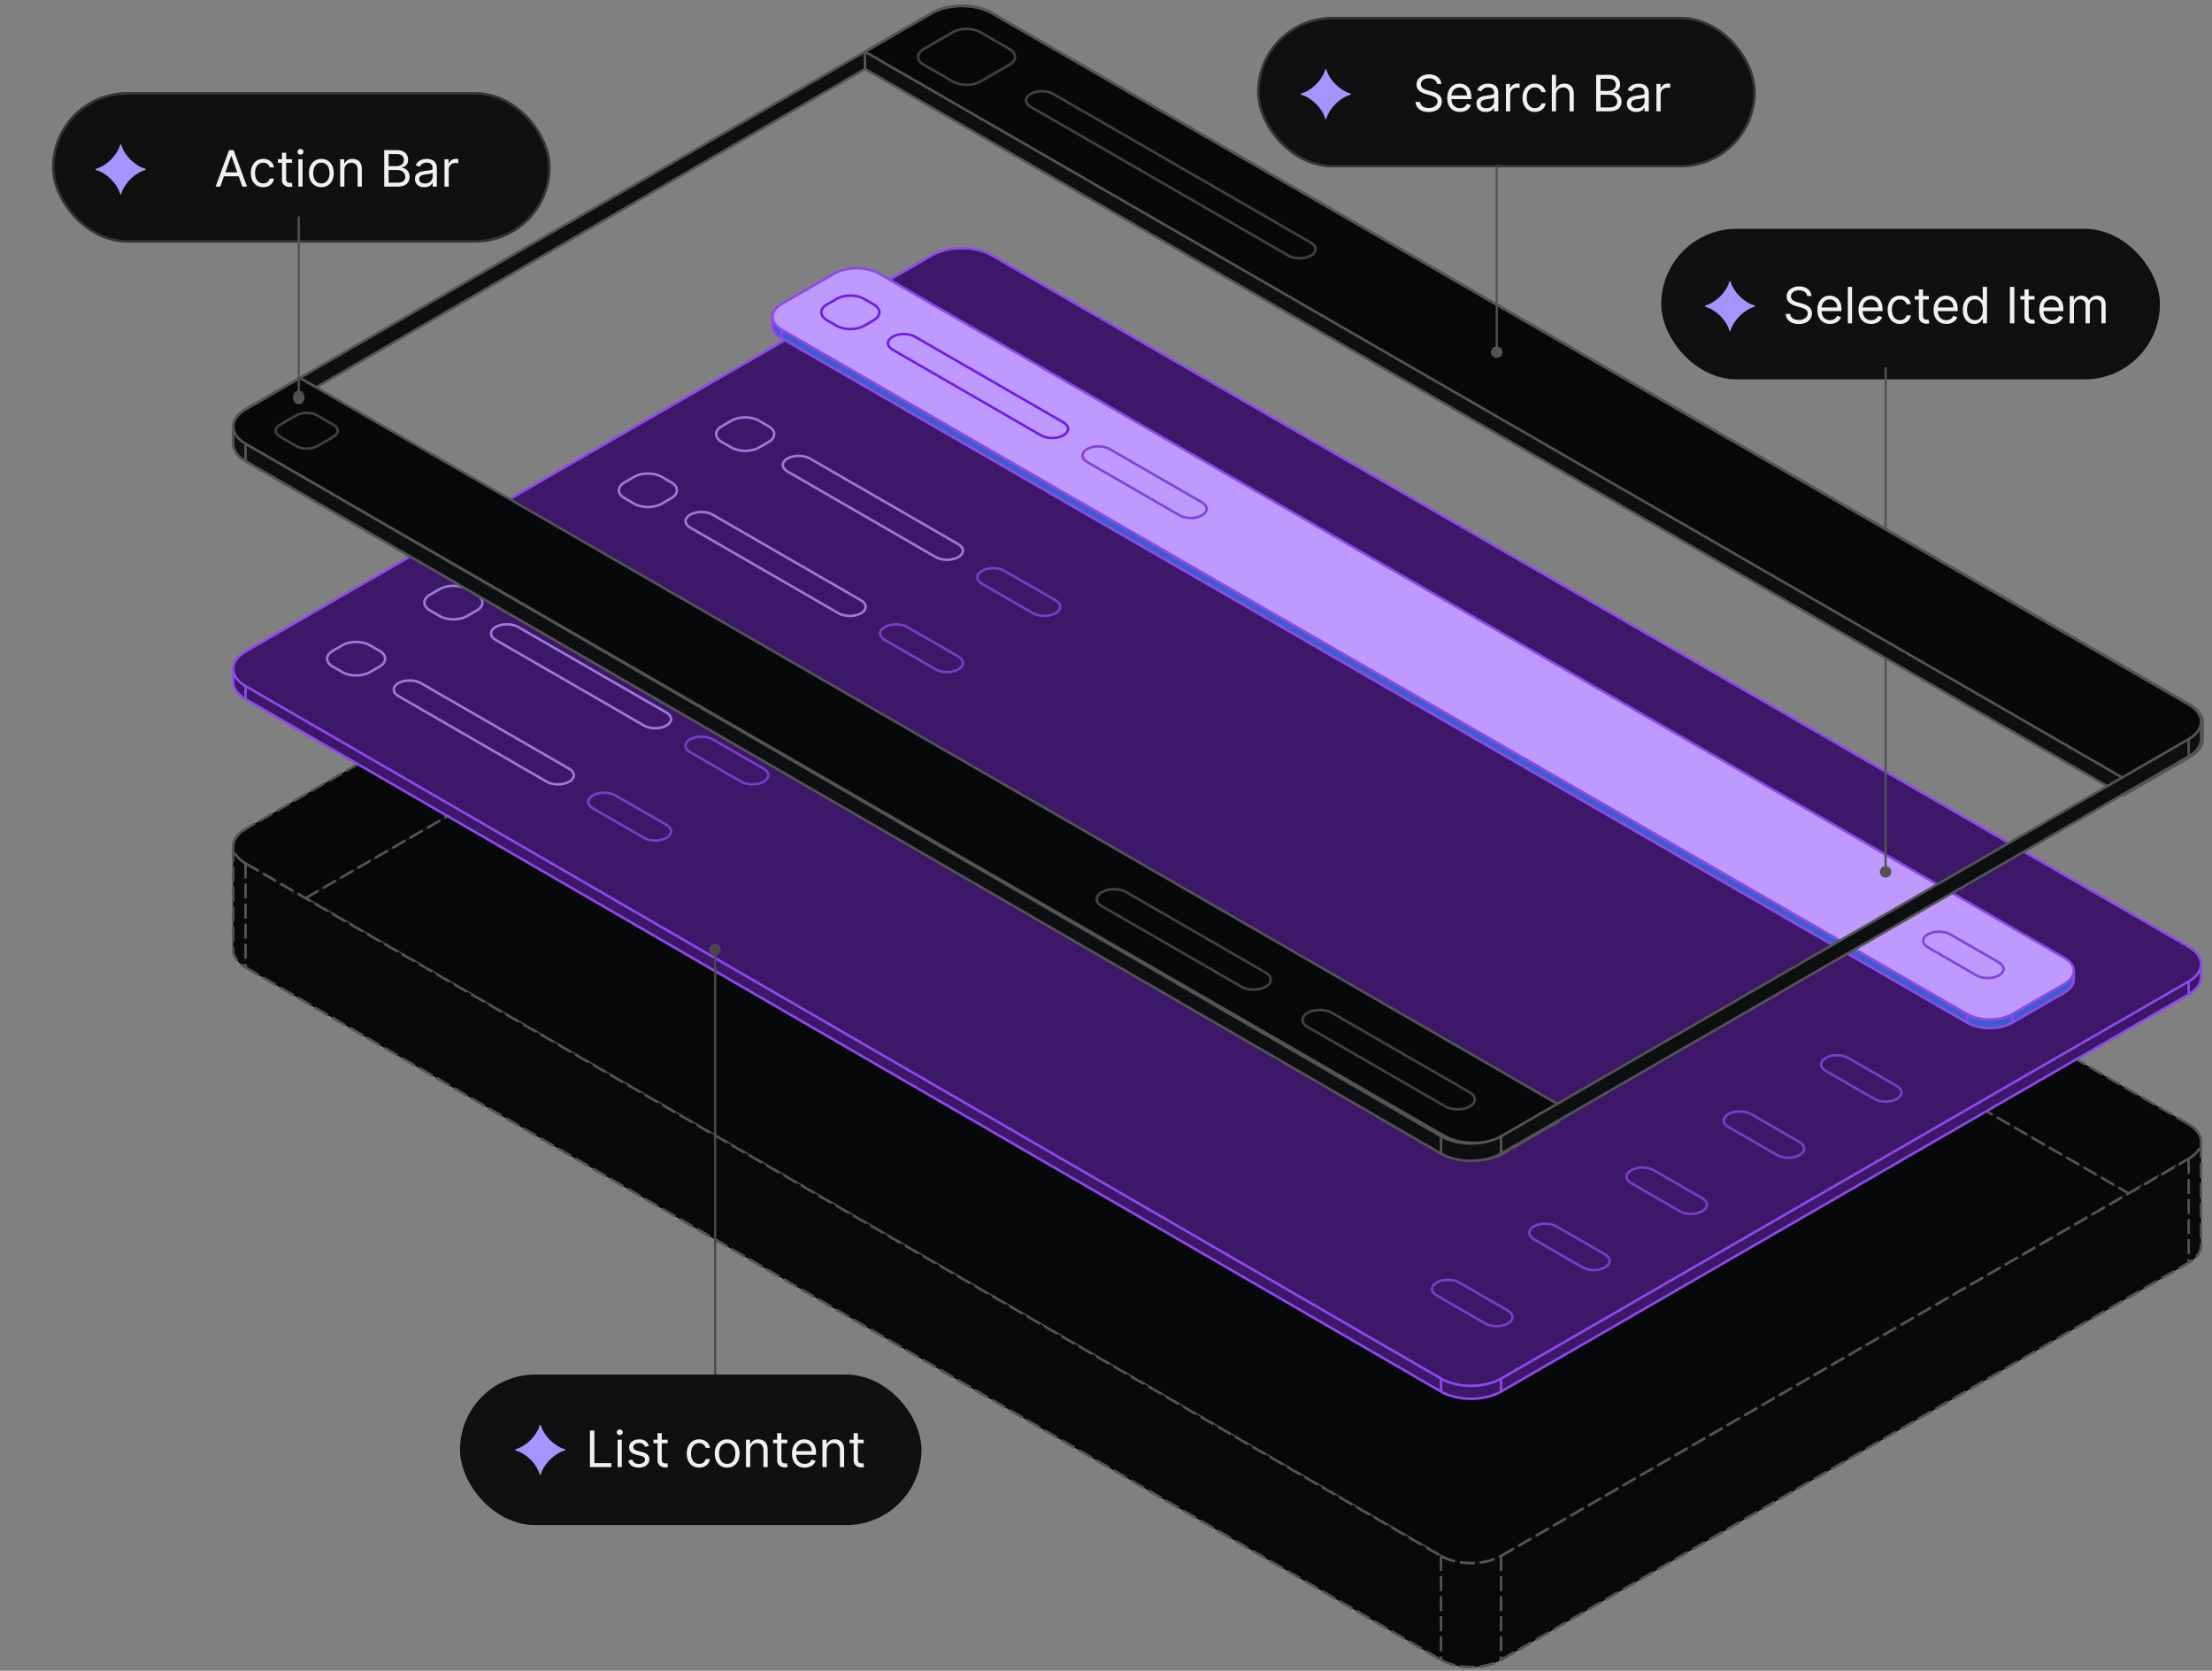 <svg width="441" height="333" viewBox="0 0 441 333" fill="none" xmlns="http://www.w3.org/2000/svg">
<rect x="0" y="0" width="441" height="333" fill="#808080" stroke="none"/>
<g clip-path="url(#clip0_599_2946)">
<path d="M299.257 310.13C295.953 312.039 290.591 312.037 287.291 310.126L60.896 179.018L48.952 172.101C47.333 171.163 46.511 169.94 46.487 168.713V189.409C46.511 190.636 47.333 191.859 48.952 192.797L287.291 330.822C290.591 332.733 295.953 332.735 299.257 330.826L436.348 251.657C438.116 250.636 438.937 249.274 438.808 247.937V227.785C438.697 228.941 437.876 230.078 436.348 230.961L424.4 237.86L299.257 310.13Z" fill="#07080A"/>
<path d="M436.349 224.064L197.737 86.25C194.437 84.344 189.083 84.344 185.781 86.249L48.963 165.207C47.337 166.145 46.512 167.371 46.488 168.601V168.712C46.512 169.939 47.334 171.162 48.953 172.1L60.897 179.017L185.781 106.945C189.083 105.039 194.437 105.04 197.737 106.947L424.401 237.859L436.349 230.96C437.877 230.077 438.698 228.94 438.809 227.784V227.24C438.698 226.084 437.878 224.947 436.349 224.064Z" fill="#07080A"/>
<path d="M287.292 310.124C290.592 312.035 295.953 312.037 299.258 310.128L424.401 237.859L197.737 106.946C194.436 105.04 189.082 105.039 185.781 106.944L60.896 179.016L287.292 310.124Z" fill="#07080A"/>
<path d="M48.953 172.1L60.896 179.017M48.953 172.1C47.333 171.162 46.512 169.939 46.488 168.712M48.953 172.1V192.796M60.896 179.017L287.292 310.125M60.896 179.017L185.781 106.945C189.082 105.039 194.436 105.04 197.737 106.947L424.401 237.859M46.488 168.712V189.408C46.512 190.635 47.333 191.858 48.953 192.796M46.488 168.712V168.601M46.488 168.712C46.487 168.675 46.487 168.638 46.488 168.601M48.953 192.796L287.292 330.821M287.292 310.125C290.592 312.036 295.953 312.037 299.257 310.129M287.292 310.125V330.821M299.257 310.129L424.401 237.859M299.257 310.129V330.825M287.292 330.821C290.592 332.732 295.953 332.734 299.257 330.825M424.401 237.859L436.348 230.96M299.257 330.825L436.348 251.656M436.348 230.96C437.877 230.077 438.697 228.94 438.809 227.784M436.348 230.96V251.656M438.809 227.784V247.936C438.937 249.273 438.117 250.635 436.348 251.656M438.809 227.784V227.24M438.809 227.784C438.826 227.603 438.826 227.421 438.809 227.24M438.809 227.24C438.697 226.084 437.878 224.947 436.348 224.064L197.737 86.25C194.436 84.344 189.082 84.344 185.781 86.249L48.963 165.207C47.337 166.145 46.512 167.371 46.488 168.601" stroke="#545454" stroke-width="0.5" stroke-dasharray="3 1"/>
<path d="M299.257 310.13C295.953 312.039 290.591 312.037 287.291 310.126L60.896 179.018L48.952 172.101C47.333 171.163 46.511 169.94 46.487 168.713V189.409C46.511 190.636 47.333 191.859 48.952 192.797L287.291 330.822C290.591 332.733 295.953 332.735 299.257 330.826L436.348 251.658C438.116 250.636 438.937 249.274 438.808 247.938V227.785C438.697 228.941 437.876 230.078 436.348 230.962L424.4 237.86L299.257 310.13Z" fill="#07090B"/>
<path d="M48.963 165.207C47.337 166.145 46.512 167.371 46.488 168.6M46.488 168.6V168.712M46.488 168.6C46.487 168.637 46.487 168.674 46.488 168.712M48.953 172.1L60.896 179.017L287.292 310.125M48.953 172.1C47.333 171.161 46.512 169.939 46.488 168.712M48.953 172.1V192.796M287.292 310.125C290.592 312.036 295.953 312.037 299.257 310.129M287.292 310.125V330.821M46.488 168.712V189.408C46.512 190.635 47.333 191.858 48.953 192.796M48.953 192.796L287.292 330.821M299.257 310.129L424.401 237.859L436.348 230.96M299.257 310.129V330.825M287.292 330.821C290.592 332.732 295.953 332.733 299.257 330.825M436.348 230.96C437.877 230.076 438.697 228.94 438.809 227.783M436.348 230.96V251.656M299.257 330.825L436.348 251.656M436.348 224.064C437.878 224.947 438.697 226.084 438.809 227.239M438.809 227.239V227.783M438.809 227.239C438.826 227.421 438.826 227.602 438.809 227.783M438.809 227.783V247.936C438.937 249.273 438.117 250.635 436.348 251.656" stroke="#545454" stroke-width="0.5" stroke-dasharray="3 1"/>
<path d="M299.257 274.773C295.953 276.681 290.591 276.679 287.291 274.769L48.952 136.744C47.993 136.188 47.314 135.533 46.914 134.835C46.639 134.356 46.497 133.856 46.487 133.355V133.973V135.942C46.511 137.17 47.333 138.392 48.952 139.331L287.291 277.356C290.591 279.266 295.953 279.268 299.257 277.36L436.348 198.19C438.116 197.169 438.937 195.808 438.808 194.47V193.177V192.427C438.767 192.846 438.635 193.262 438.409 193.664C438.01 194.374 437.323 195.04 436.348 195.603L299.257 274.773Z" fill="#3D1768"/>
<path d="M436.349 188.706L197.737 50.893C194.437 48.987 189.083 48.986 185.781 50.892L48.963 129.85C47.337 130.788 46.512 132.013 46.488 133.243V133.354C46.498 133.855 46.64 134.355 46.915 134.834C47.315 135.532 47.994 136.187 48.953 136.743L287.292 274.767C290.592 276.678 295.954 276.68 299.258 274.772L436.349 195.602C437.324 195.039 438.011 194.373 438.41 193.663C438.636 193.261 438.768 192.844 438.809 192.426V191.882C438.698 190.727 437.878 189.59 436.349 188.706Z" fill="#3D1768"/>
<path d="M48.953 136.743L287.292 274.767M48.953 136.743C47.993 136.187 47.314 135.532 46.915 134.834C46.64 134.355 46.498 133.855 46.488 133.354M48.953 136.743V139.33M287.292 274.767C290.592 276.678 295.953 276.68 299.257 274.772M287.292 274.767V277.354M46.488 133.354V133.972V135.941C46.512 137.169 47.333 138.391 48.953 139.33M46.488 133.354C46.487 133.317 46.487 133.28 46.488 133.243M46.488 133.354V133.243M48.953 139.33L287.292 277.354M299.257 274.772L436.348 195.602M299.257 274.772V277.359M287.292 277.354C290.592 279.265 295.953 279.267 299.257 277.359M436.348 195.602C437.324 195.039 438.011 194.373 438.409 193.663C438.635 193.261 438.768 192.844 438.809 192.426M436.348 195.602V198.189M299.257 277.359L436.348 198.189M438.809 192.426V193.176V194.469C438.937 195.807 438.117 197.168 436.348 198.189M438.809 192.426C438.826 192.245 438.826 192.064 438.809 191.882M438.809 192.426V191.882M438.809 191.882C438.697 190.727 437.878 189.59 436.348 188.706L197.737 50.893C194.436 48.987 189.082 48.986 185.781 50.892L48.963 129.85C47.337 130.788 46.512 132.013 46.488 133.243" stroke="#8E48EC" stroke-width="0.5"/>
<g opacity="0.75">
<path d="M153.227 84.954L151.288 83.835C149.785 82.967 147.348 82.967 145.844 83.835L143.905 84.954C142.402 85.821 142.402 87.228 143.905 88.095L145.844 89.214C147.348 90.082 149.785 90.082 151.288 89.214L153.227 88.095C154.731 87.228 154.731 85.821 153.227 84.954Z" stroke="#BE9AFF" stroke-width="0.5"/>
<path d="M191.04 108.455L161.468 91.389C160.233 90.676 158.23 90.676 156.994 91.389C155.759 92.102 155.759 93.258 156.994 93.971L186.566 111.037C187.801 111.75 189.804 111.75 191.04 111.037C192.275 110.324 192.275 109.168 191.04 108.455Z" stroke="#BE9AFF" stroke-width="0.5"/>
<path d="M210.431 119.645L200.251 113.77C199.015 113.057 197.012 113.057 195.776 113.77C194.541 114.483 194.541 115.639 195.776 116.352L205.957 122.227C207.192 122.94 209.195 122.94 210.431 122.227C211.667 121.514 211.667 120.358 210.431 119.645Z" stroke="#8E48EC" stroke-width="0.5"/>
<path d="M378.164 216.445L368.468 210.85C367.233 210.137 365.23 210.137 363.994 210.85C362.759 211.563 362.759 212.719 363.994 213.432L373.69 219.027C374.925 219.74 376.928 219.74 378.164 219.027C379.399 218.314 379.399 217.158 378.164 216.445Z" stroke="#8E48EC" stroke-width="0.5"/>
<path d="M133.836 96.145L131.897 95.026C130.393 94.158 127.956 94.158 126.453 95.026L124.514 96.145C123.011 97.013 123.011 98.419 124.514 99.287L126.453 100.406C127.956 101.273 130.393 101.273 131.897 100.406L133.836 99.287C135.339 98.419 135.339 97.013 133.836 96.145Z" stroke="#BE9AFF" stroke-width="0.5"/>
<path d="M171.649 119.646L142.078 102.58C140.842 101.867 138.839 101.867 137.604 102.58C136.368 103.293 136.368 104.449 137.604 105.162L167.175 122.228C168.411 122.941 170.414 122.941 171.649 122.228C172.885 121.515 172.885 120.359 171.649 119.646Z" stroke="#BE9AFF" stroke-width="0.5"/>
<path d="M191.039 130.836L180.859 124.961C179.624 124.248 177.62 124.248 176.385 124.961C175.149 125.674 175.149 126.83 176.385 127.543L186.565 133.418C187.801 134.131 189.804 134.131 191.039 133.418C192.275 132.705 192.275 131.549 191.039 130.836Z" stroke="#8E48EC" stroke-width="0.5"/>
<path d="M358.773 227.634L349.078 222.039C347.842 221.326 345.839 221.326 344.604 222.039C343.368 222.752 343.368 223.908 344.604 224.621L354.299 230.217C355.535 230.93 357.538 230.93 358.773 230.217C360.009 229.503 360.009 228.347 358.773 227.634Z" stroke="#8E48EC" stroke-width="0.5"/>
<path d="M114.445 107.336L112.506 106.217C111.003 105.35 108.565 105.35 107.062 106.217L105.123 107.336C103.62 108.204 103.62 109.61 105.123 110.478L107.062 111.597C108.565 112.465 111.003 112.465 112.506 111.597L114.445 110.478C115.948 109.61 115.948 108.204 114.445 107.336Z" stroke="#BE9AFF" stroke-width="0.5"/>
<path d="M152.258 130.835L122.686 113.77C121.451 113.057 119.448 113.057 118.212 113.77C116.976 114.483 116.976 115.639 118.212 116.352L147.783 133.417C149.019 134.13 151.022 134.13 152.258 133.417C153.493 132.704 153.493 131.548 152.258 130.835Z" stroke="#BE9AFF" stroke-width="0.5"/>
<path d="M171.649 142.027L161.468 136.152C160.233 135.439 158.23 135.439 156.994 136.152C155.759 136.865 155.759 138.021 156.994 138.734L167.175 144.61C168.41 145.323 170.413 145.323 171.649 144.61C172.884 143.897 172.884 142.741 171.649 142.027Z" stroke="#8E48EC" stroke-width="0.5"/>
<path d="M339.381 238.826L329.685 233.23C328.45 232.517 326.447 232.517 325.211 233.23C323.975 233.944 323.975 235.1 325.211 235.813L334.907 241.408C336.142 242.121 338.145 242.121 339.381 241.408C340.616 240.695 340.616 239.539 339.381 238.826Z" stroke="#8E48EC" stroke-width="0.5"/>
<path d="M95.053 118.526L93.114 117.407C91.611 116.539 89.174 116.539 87.671 117.407L85.731 118.526C84.228 119.393 84.228 120.8 85.731 121.667L87.671 122.787C89.174 123.654 91.611 123.654 93.114 122.787L95.053 121.667C96.557 120.8 96.557 119.393 95.053 118.526Z" stroke="#BE9AFF" stroke-width="0.5"/>
<path d="M132.866 142.027L103.295 124.961C102.059 124.248 100.056 124.248 98.82 124.961C97.585 125.674 97.585 126.83 98.82 127.543L128.392 144.609C129.627 145.322 131.63 145.322 132.866 144.609C134.102 143.896 134.102 142.74 132.866 142.027Z" stroke="#BE9AFF" stroke-width="0.5"/>
<path d="M152.258 153.217L142.078 147.342C140.842 146.629 138.839 146.629 137.604 147.342C136.368 148.055 136.368 149.211 137.604 149.924L147.784 155.799C149.019 156.512 151.023 156.512 152.258 155.799C153.494 155.086 153.494 153.93 152.258 153.217Z" stroke="#8E48EC" stroke-width="0.5"/>
<path d="M319.99 250.017L310.295 244.422C309.059 243.709 307.056 243.709 305.82 244.422C304.585 245.135 304.585 246.291 305.82 247.004L315.516 252.599C316.751 253.312 318.755 253.312 319.99 252.599C321.226 251.886 321.226 250.73 319.99 250.017Z" stroke="#8E48EC" stroke-width="0.5"/>
<path d="M75.663 129.717L73.724 128.598C72.221 127.731 69.783 127.731 68.28 128.598L66.341 129.717C64.838 130.585 64.838 131.991 66.341 132.859L68.28 133.978C69.783 134.845 72.221 134.845 73.724 133.978L75.663 132.859C77.166 131.991 77.166 130.585 75.663 129.717Z" stroke="#BE9AFF" stroke-width="0.5"/>
<path d="M113.475 153.218L83.904 136.152C82.668 135.439 80.665 135.439 79.43 136.152C78.194 136.865 78.194 138.021 79.43 138.734L109.001 155.8C110.237 156.513 112.24 156.513 113.475 155.8C114.711 155.087 114.711 153.931 113.475 153.218Z" stroke="#BE9AFF" stroke-width="0.5"/>
<path d="M132.867 164.406L122.686 158.531C121.451 157.818 119.448 157.818 118.212 158.531C116.976 159.244 116.976 160.4 118.212 161.113L128.392 166.988C129.628 167.702 131.631 167.702 132.867 166.988C134.102 166.275 134.102 165.119 132.867 164.406Z" stroke="#8E48EC" stroke-width="0.5"/>
<path d="M300.599 261.207L290.903 255.611C289.667 254.898 287.664 254.898 286.429 255.611C285.193 256.324 285.193 257.48 286.429 258.193L296.124 263.789C297.36 264.502 299.363 264.502 300.599 263.789C301.834 263.076 301.834 261.92 300.599 261.207Z" stroke="#8E48EC" stroke-width="0.5"/>
</g>
<path d="M166.294 54.536C168.769 53.108 172.783 53.108 175.259 54.536L411.591 190.924C412.848 191.65 413.467 192.604 413.448 193.555C413.432 194.299 413.027 195.039 412.231 195.667C412.041 195.818 411.827 195.963 411.591 196.098L401.165 202.116C398.689 203.544 394.675 203.544 392.2 202.116L155.868 65.727C155.632 65.591 155.419 65.447 155.227 65.296C154.424 64.661 154.019 63.911 154.012 63.16C154.002 62.217 154.622 61.272 155.868 60.553L166.294 54.536Z" fill="#BE9AFF"/>
<path d="M411.591 196.099L401.165 202.116C398.689 203.544 394.675 203.544 392.2 202.116L155.868 65.727C155.632 65.591 155.419 65.447 155.227 65.296C154.424 64.662 154.019 63.911 154.012 63.16V64.843C154.001 65.787 154.62 66.732 155.868 67.452L392.2 203.841C394.675 205.269 398.689 205.269 401.165 203.841L411.591 197.823C412.81 197.12 413.429 196.202 413.448 195.279V193.556C413.432 194.299 413.027 195.04 412.231 195.667C412.041 195.818 411.827 195.963 411.591 196.099Z" fill="#3D5DCB"/>
<path d="M155.868 65.727L392.2 202.116M155.868 65.727C155.632 65.591 155.419 65.447 155.227 65.296C154.424 64.661 154.019 63.911 154.012 63.16M155.868 65.727V67.452M392.2 202.116C394.675 203.544 398.689 203.544 401.165 202.116M392.2 202.116V203.84M154.012 63.16V64.843C154.001 65.786 154.62 66.732 155.868 67.452M154.012 63.16C154.002 62.217 154.622 61.272 155.868 60.553L166.294 54.536C168.769 53.108 172.783 53.108 175.259 54.536L411.591 190.924C412.848 191.65 413.467 192.604 413.448 193.555M155.868 67.452L392.2 203.84M401.165 202.116L411.591 196.098C411.827 195.963 412.041 195.818 412.231 195.667C413.027 195.039 413.432 194.299 413.448 193.555M401.165 202.116V203.84M413.448 193.555V195.279C413.429 196.202 412.81 197.12 411.591 197.823L401.165 203.84M401.165 203.84C398.689 205.268 394.675 205.268 392.2 203.84" stroke="#8E48EC" stroke-width="0.5"/>
<path d="M174.192 60.682L172.253 59.563C170.75 58.696 168.313 58.696 166.809 59.563L164.87 60.682C163.367 61.55 163.367 62.956 164.87 63.824L166.809 64.943C168.313 65.81 170.75 65.81 172.253 64.943L174.192 63.824C175.696 62.956 175.696 61.55 174.192 60.682Z" stroke="#721AE7" stroke-width="0.5"/>
<path d="M212.005 84.183L182.433 67.117C181.198 66.404 179.195 66.404 177.959 67.117C176.724 67.83 176.724 68.986 177.959 69.699L207.53 86.765C208.766 87.478 210.769 87.478 212.005 86.765C213.24 86.052 213.24 84.896 212.005 84.183Z" stroke="#721AE7" stroke-width="0.5"/>
<path d="M239.637 100.129L221.215 89.498C219.98 88.785 217.977 88.785 216.741 89.498C215.506 90.211 215.506 91.367 216.741 92.08L235.163 102.711C236.398 103.424 238.402 103.424 239.637 102.711C240.873 101.998 240.873 100.842 239.637 100.129Z" stroke="#8243D8" stroke-width="0.5"/>
<path d="M398.512 191.816L388.816 186.221C387.581 185.508 385.577 185.508 384.342 186.221C383.106 186.934 383.106 188.09 384.342 188.803L394.037 194.398C395.273 195.111 397.276 195.111 398.512 194.398C399.747 193.685 399.747 192.529 398.512 191.816Z" stroke="#8243D8" stroke-width="0.5"/>
<rect x="331.201" y="45.607" width="99.421" height="30" rx="15" fill="#101010"/>
<path d="M344.764 65.844C344.19 63.831 342.092 61.741 340.071 61.169C339.845 61.096 339.845 60.936 340.071 60.859C342.096 60.284 344.19 58.198 344.768 56.18C344.83 55.958 344.98 55.958 345.042 56.18C345.616 58.198 347.714 60.284 349.731 60.859C349.958 60.932 349.958 61.096 349.731 61.169C347.71 61.741 345.612 63.831 345.038 65.844C344.976 66.07 344.826 66.07 344.764 65.844Z" fill="#A594FD"/>
<path d="M360.293 58.994C360.251 58.634 360.078 58.355 359.775 58.156C359.472 57.957 359.1 57.857 358.66 57.857C358.338 57.857 358.056 57.909 357.815 58.014C357.576 58.118 357.389 58.261 357.254 58.443C357.121 58.626 357.055 58.833 357.055 59.065C357.055 59.259 357.101 59.426 357.193 59.565C357.288 59.703 357.409 59.818 357.556 59.91C357.702 60 357.856 60.074 358.017 60.134C358.178 60.19 358.326 60.237 358.461 60.272L359.2 60.471C359.389 60.521 359.6 60.589 359.832 60.677C360.066 60.764 360.29 60.884 360.503 61.036C360.718 61.185 360.896 61.377 361.036 61.611C361.175 61.845 361.245 62.133 361.245 62.474C361.245 62.867 361.142 63.222 360.936 63.539C360.733 63.856 360.434 64.109 360.041 64.296C359.651 64.483 359.176 64.576 358.617 64.576C358.096 64.576 357.645 64.492 357.264 64.324C356.886 64.156 356.587 63.922 356.369 63.621C356.154 63.32 356.032 62.971 356.004 62.573H356.913C356.936 62.848 357.029 63.075 357.19 63.255C357.353 63.433 357.559 63.565 357.808 63.653C358.059 63.738 358.328 63.781 358.617 63.781C358.953 63.781 359.255 63.726 359.523 63.617C359.79 63.506 360.002 63.352 360.158 63.156C360.315 62.957 360.393 62.725 360.393 62.46C360.393 62.218 360.325 62.022 360.19 61.87C360.056 61.719 359.878 61.596 359.658 61.501C359.438 61.406 359.2 61.323 358.944 61.252L358.049 60.996C357.481 60.833 357.031 60.6 356.7 60.297C356.368 59.994 356.203 59.597 356.203 59.107C356.203 58.7 356.313 58.345 356.533 58.042C356.755 57.737 357.054 57.5 357.428 57.332C357.804 57.161 358.224 57.076 358.688 57.076C359.157 57.076 359.574 57.16 359.938 57.328C360.303 57.494 360.592 57.721 360.805 58.01C361.02 58.299 361.134 58.627 361.146 58.994H360.293ZM364.866 64.562C364.341 64.562 363.887 64.446 363.506 64.214C363.128 63.98 362.835 63.653 362.629 63.234C362.426 62.812 362.324 62.322 362.324 61.764C362.324 61.205 362.426 60.712 362.629 60.286C362.835 59.858 363.122 59.524 363.489 59.285C363.858 59.043 364.289 58.923 364.781 58.923C365.065 58.923 365.346 58.97 365.623 59.065C365.9 59.159 366.152 59.313 366.379 59.526C366.606 59.737 366.788 60.016 366.923 60.364C367.057 60.712 367.125 61.141 367.125 61.65V62.005H362.92V61.281H366.273C366.273 60.973 366.211 60.698 366.088 60.457C365.967 60.215 365.794 60.025 365.57 59.885C365.347 59.745 365.084 59.675 364.781 59.675C364.447 59.675 364.159 59.758 363.915 59.924C363.673 60.087 363.487 60.3 363.357 60.563C363.227 60.826 363.162 61.108 363.162 61.408V61.891C363.162 62.303 363.233 62.653 363.375 62.939C363.519 63.223 363.719 63.44 363.975 63.589C364.231 63.736 364.528 63.809 364.866 63.809C365.087 63.809 365.285 63.778 365.463 63.717C365.643 63.653 365.798 63.558 365.928 63.433C366.058 63.305 366.159 63.146 366.23 62.957L367.04 63.184C366.954 63.459 366.811 63.7 366.61 63.908C366.409 64.114 366.16 64.275 365.864 64.391C365.568 64.505 365.236 64.562 364.866 64.562ZM369.238 57.175V64.448H368.4V57.175H369.238ZM373.06 64.562C372.534 64.562 372.081 64.446 371.7 64.214C371.321 63.98 371.029 63.653 370.823 63.234C370.619 62.812 370.517 62.322 370.517 61.764C370.517 61.205 370.619 60.712 370.823 60.286C371.029 59.858 371.315 59.524 371.682 59.285C372.051 59.043 372.482 58.923 372.975 58.923C373.259 58.923 373.539 58.97 373.816 59.065C374.093 59.159 374.345 59.313 374.573 59.526C374.8 59.737 374.981 60.016 375.116 60.364C375.251 60.712 375.318 61.141 375.318 61.65V62.005H371.114V61.281H374.466C374.466 60.973 374.404 60.698 374.281 60.457C374.161 60.215 373.988 60.025 373.763 59.885C373.54 59.745 373.278 59.675 372.975 59.675C372.641 59.675 372.352 59.758 372.108 59.924C371.867 60.087 371.681 60.3 371.551 60.563C371.42 60.826 371.355 61.108 371.355 61.408V61.891C371.355 62.303 371.426 62.653 371.568 62.939C371.713 63.223 371.913 63.44 372.168 63.589C372.424 63.736 372.721 63.809 373.06 63.809C373.28 63.809 373.479 63.778 373.656 63.717C373.836 63.653 373.991 63.558 374.122 63.433C374.252 63.305 374.352 63.146 374.423 62.957L375.233 63.184C375.148 63.459 375.005 63.7 374.803 63.908C374.602 64.114 374.354 64.275 374.058 64.391C373.762 64.505 373.429 64.562 373.06 64.562ZM378.809 64.562C378.298 64.562 377.857 64.441 377.488 64.2C377.119 63.958 376.835 63.626 376.636 63.202C376.437 62.778 376.337 62.294 376.337 61.749C376.337 61.195 376.439 60.706 376.643 60.283C376.849 59.857 377.135 59.524 377.502 59.285C377.872 59.043 378.302 58.923 378.795 58.923C379.178 58.923 379.524 58.994 379.832 59.136C380.14 59.278 380.392 59.477 380.588 59.732C380.785 59.988 380.907 60.286 380.954 60.627H380.116C380.052 60.379 379.91 60.158 379.69 59.967C379.472 59.773 379.178 59.675 378.809 59.675C378.482 59.675 378.196 59.761 377.95 59.931C377.706 60.099 377.515 60.337 377.378 60.645C377.243 60.95 377.176 61.309 377.176 61.721C377.176 62.142 377.242 62.509 377.374 62.822C377.509 63.134 377.699 63.377 377.943 63.55C378.189 63.723 378.478 63.809 378.809 63.809C379.027 63.809 379.225 63.771 379.402 63.695C379.58 63.62 379.73 63.511 379.853 63.369C379.976 63.227 380.064 63.056 380.116 62.857H380.954C380.907 63.179 380.789 63.469 380.602 63.727C380.418 63.983 380.173 64.187 379.867 64.338C379.564 64.487 379.212 64.562 378.809 64.562ZM384.551 58.994V59.704H381.725V58.994H384.551ZM382.548 57.687H383.386V62.886C383.386 63.123 383.421 63.3 383.489 63.418C383.56 63.534 383.65 63.612 383.759 63.653C383.871 63.691 383.988 63.71 384.111 63.71C384.203 63.71 384.279 63.705 384.338 63.695C384.397 63.684 384.445 63.674 384.48 63.667L384.651 64.42C384.594 64.441 384.515 64.462 384.413 64.484C384.311 64.507 384.182 64.519 384.026 64.519C383.789 64.519 383.557 64.468 383.33 64.367C383.105 64.265 382.918 64.11 382.769 63.901C382.622 63.693 382.548 63.43 382.548 63.113V57.687ZM388.04 64.562C387.515 64.562 387.061 64.446 386.68 64.214C386.301 63.98 386.009 63.653 385.803 63.234C385.599 62.812 385.498 62.322 385.498 61.764C385.498 61.205 385.599 60.712 385.803 60.286C386.009 59.858 386.295 59.524 386.662 59.285C387.032 59.043 387.463 58.923 387.955 58.923C388.239 58.923 388.52 58.97 388.797 59.065C389.074 59.159 389.326 59.313 389.553 59.526C389.78 59.737 389.961 60.016 390.096 60.364C390.231 60.712 390.299 61.141 390.299 61.65V62.005H386.094V61.281H389.446C389.446 60.973 389.385 60.698 389.262 60.457C389.141 60.215 388.968 60.025 388.743 59.885C388.521 59.745 388.258 59.675 387.955 59.675C387.621 59.675 387.332 59.758 387.089 59.924C386.847 60.087 386.661 60.3 386.531 60.563C386.401 60.826 386.336 61.108 386.336 61.408V61.891C386.336 62.303 386.407 62.653 386.549 62.939C386.693 63.223 386.893 63.44 387.149 63.589C387.405 63.736 387.702 63.809 388.04 63.809C388.26 63.809 388.459 63.778 388.637 63.717C388.817 63.653 388.972 63.558 389.102 63.433C389.232 63.305 389.333 63.146 389.404 62.957L390.214 63.184C390.128 63.459 389.985 63.7 389.784 63.908C389.583 64.114 389.334 64.275 389.038 64.391C388.742 64.505 388.41 64.562 388.04 64.562ZM393.633 64.562C393.179 64.562 392.777 64.447 392.429 64.217C392.081 63.985 391.809 63.659 391.613 63.237C391.416 62.813 391.318 62.313 391.318 61.735C391.318 61.162 391.416 60.665 391.613 60.244C391.809 59.822 392.083 59.497 392.433 59.267C392.783 59.038 393.188 58.923 393.647 58.923C394.003 58.923 394.283 58.982 394.489 59.1C394.697 59.216 394.856 59.349 394.965 59.498C395.076 59.645 395.163 59.766 395.224 59.86H395.295V57.175H396.133V64.448H395.324V63.61H395.224C395.163 63.71 395.075 63.835 394.961 63.987C394.848 64.136 394.686 64.269 394.475 64.388C394.264 64.504 393.984 64.562 393.633 64.562ZM393.747 63.809C394.083 63.809 394.367 63.721 394.599 63.546C394.831 63.369 395.008 63.124 395.128 62.811C395.249 62.496 395.309 62.133 395.309 61.721C395.309 61.314 395.25 60.958 395.132 60.652C395.013 60.344 394.838 60.105 394.606 59.935C394.374 59.762 394.088 59.675 393.747 59.675C393.392 59.675 393.096 59.767 392.859 59.949C392.625 60.129 392.448 60.374 392.33 60.684C392.214 60.992 392.156 61.337 392.156 61.721C392.156 62.109 392.215 62.462 392.334 62.779C392.454 63.094 392.632 63.345 392.866 63.532C393.103 63.717 393.397 63.809 393.747 63.809ZM401.591 57.175V64.448H400.711V57.175H401.591ZM405.616 58.994V59.704H402.789V58.994H405.616ZM403.613 57.687H404.451V62.886C404.451 63.123 404.485 63.3 404.554 63.418C404.625 63.534 404.715 63.612 404.824 63.653C404.935 63.691 405.052 63.71 405.175 63.71C405.268 63.71 405.343 63.705 405.403 63.695C405.462 63.684 405.509 63.674 405.545 63.667L405.715 64.42C405.658 64.441 405.579 64.462 405.477 64.484C405.375 64.507 405.246 64.519 405.09 64.519C404.853 64.519 404.621 64.468 404.394 64.367C404.169 64.265 403.982 64.11 403.833 63.901C403.686 63.693 403.613 63.43 403.613 63.113V57.687ZM409.105 64.562C408.579 64.562 408.126 64.446 407.745 64.214C407.366 63.98 407.073 63.653 406.867 63.234C406.664 62.812 406.562 62.322 406.562 61.764C406.562 61.205 406.664 60.712 406.867 60.286C407.073 59.858 407.36 59.524 407.727 59.285C408.096 59.043 408.527 58.923 409.019 58.923C409.304 58.923 409.584 58.97 409.861 59.065C410.138 59.159 410.39 59.313 410.617 59.526C410.845 59.737 411.026 60.016 411.161 60.364C411.296 60.712 411.363 61.141 411.363 61.65V62.005H407.159V61.281H410.511C410.511 60.973 410.449 60.698 410.326 60.457C410.206 60.215 410.033 60.025 409.808 59.885C409.585 59.745 409.323 59.675 409.019 59.675C408.686 59.675 408.397 59.758 408.153 59.924C407.912 60.087 407.726 60.3 407.595 60.563C407.465 60.826 407.4 61.108 407.4 61.408V61.891C407.4 62.303 407.471 62.653 407.613 62.939C407.758 63.223 407.958 63.44 408.213 63.589C408.469 63.736 408.766 63.809 409.105 63.809C409.325 63.809 409.524 63.778 409.701 63.717C409.881 63.653 410.036 63.558 410.166 63.433C410.297 63.305 410.397 63.146 410.468 62.957L411.278 63.184C411.193 63.459 411.05 63.7 410.848 63.908C410.647 64.114 410.398 64.275 410.103 64.391C409.807 64.505 409.474 64.562 409.105 64.562ZM412.638 64.448V58.994H413.448V59.846H413.519C413.632 59.555 413.816 59.329 414.069 59.168C414.323 59.004 414.627 58.923 414.982 58.923C415.342 58.923 415.641 59.004 415.88 59.168C416.122 59.329 416.31 59.555 416.445 59.846H416.502C416.641 59.564 416.851 59.34 417.13 59.175C417.41 59.007 417.745 58.923 418.135 58.923C418.623 58.923 419.022 59.075 419.332 59.381C419.642 59.684 419.797 60.156 419.797 60.798V64.448H418.959V60.798C418.959 60.395 418.849 60.108 418.629 59.935C418.409 59.762 418.149 59.675 417.851 59.675C417.468 59.675 417.171 59.791 416.96 60.023C416.749 60.253 416.644 60.544 416.644 60.897V64.448H415.791V60.712C415.791 60.402 415.691 60.153 415.49 59.963C415.288 59.771 415.029 59.675 414.712 59.675C414.494 59.675 414.291 59.733 414.101 59.849C413.914 59.965 413.763 60.127 413.647 60.333C413.533 60.536 413.476 60.772 413.476 61.039V64.448H412.638Z" fill="#F1F1EF"/>
<path d="M375.925 172.624C375.289 172.624 374.775 173.139 374.775 173.774C374.775 174.409 375.289 174.923 375.925 174.923C376.56 174.923 377.075 174.409 377.075 173.774C377.075 173.139 376.56 172.624 375.925 172.624ZM375.71 73.178V173.774H376.141V73.178H375.71Z" fill="#525252"/>
<rect x="250.872" y="3.604" width="98.921" height="29.5" rx="14.75" fill="#101010" stroke="#363636" stroke-width="0.5"/>
<path d="M264.185 23.59C263.611 21.577 261.513 19.487 259.492 18.915C259.265 18.842 259.265 18.682 259.492 18.605C261.517 18.03 263.611 15.944 264.189 13.926C264.251 13.704 264.401 13.704 264.463 13.926C265.037 15.944 267.135 18.03 269.152 18.605C269.379 18.678 269.379 18.842 269.152 18.915C267.131 19.487 265.033 21.577 264.459 23.59C264.397 23.816 264.247 23.816 264.185 23.59Z" fill="#A594FD"/>
<path d="M286.501 16.74C286.459 16.38 286.286 16.101 285.983 15.902C285.68 15.703 285.308 15.603 284.868 15.603C284.546 15.603 284.264 15.655 284.023 15.76C283.784 15.864 283.597 16.007 283.462 16.189C283.329 16.372 283.263 16.579 283.263 16.811C283.263 17.005 283.309 17.172 283.401 17.311C283.496 17.449 283.617 17.564 283.763 17.656C283.91 17.746 284.064 17.82 284.225 17.88C284.386 17.936 284.534 17.983 284.669 18.018L285.408 18.217C285.597 18.267 285.808 18.335 286.04 18.423C286.274 18.511 286.498 18.63 286.711 18.782C286.926 18.931 287.104 19.123 287.244 19.357C287.383 19.591 287.453 19.879 287.453 20.22C287.453 20.613 287.35 20.968 287.144 21.285C286.941 21.602 286.642 21.855 286.249 22.042C285.859 22.229 285.384 22.322 284.825 22.322C284.304 22.322 283.853 22.238 283.472 22.07C283.093 21.902 282.795 21.668 282.577 21.367C282.362 21.066 282.24 20.717 282.212 20.319H283.121C283.144 20.594 283.237 20.821 283.398 21.001C283.561 21.179 283.767 21.311 284.016 21.399C284.267 21.484 284.536 21.527 284.825 21.527C285.161 21.527 285.463 21.472 285.731 21.363C285.998 21.252 286.21 21.098 286.366 20.902C286.523 20.703 286.601 20.471 286.601 20.206C286.601 19.964 286.533 19.768 286.398 19.616C286.263 19.465 286.086 19.342 285.866 19.247C285.646 19.152 285.408 19.069 285.152 18.998L284.257 18.743C283.689 18.579 283.239 18.346 282.908 18.043C282.576 17.74 282.41 17.343 282.41 16.853C282.41 16.446 282.521 16.091 282.741 15.788C282.963 15.483 283.262 15.246 283.636 15.078C284.012 14.907 284.432 14.822 284.896 14.822C285.365 14.822 285.782 14.906 286.146 15.074C286.511 15.24 286.8 15.467 287.013 15.756C287.228 16.045 287.342 16.373 287.354 16.74H286.501ZM291.074 22.308C290.549 22.308 290.095 22.192 289.714 21.96C289.335 21.726 289.043 21.399 288.837 20.98C288.634 20.558 288.532 20.068 288.532 19.51C288.532 18.951 288.634 18.459 288.837 18.032C289.043 17.604 289.33 17.27 289.697 17.031C290.066 16.79 290.497 16.669 290.989 16.669C291.273 16.669 291.554 16.716 291.831 16.811C292.108 16.905 292.36 17.059 292.587 17.273C292.814 17.483 292.996 17.762 293.13 18.11C293.265 18.459 293.333 18.887 293.333 19.396V19.751H289.128V19.027H292.481C292.481 18.719 292.419 18.444 292.296 18.203C292.175 17.961 292.002 17.771 291.777 17.631C291.555 17.491 291.292 17.422 290.989 17.422C290.655 17.422 290.367 17.505 290.123 17.67C289.881 17.834 289.695 18.047 289.565 18.309C289.435 18.572 289.37 18.854 289.37 19.155V19.637C289.37 20.049 289.441 20.399 289.583 20.685C289.727 20.969 289.927 21.186 290.183 21.335C290.439 21.482 290.736 21.555 291.074 21.555C291.295 21.555 291.493 21.524 291.671 21.463C291.851 21.399 292.006 21.304 292.136 21.179C292.266 21.051 292.367 20.892 292.438 20.703L293.248 20.93C293.162 21.205 293.019 21.446 292.818 21.655C292.617 21.86 292.368 22.021 292.072 22.137C291.776 22.251 291.444 22.308 291.074 22.308ZM296.213 22.322C295.867 22.322 295.554 22.257 295.272 22.127C294.99 21.994 294.766 21.804 294.601 21.555C294.435 21.304 294.352 21.001 294.352 20.646C294.352 20.334 294.414 20.08 294.537 19.886C294.66 19.69 294.824 19.536 295.03 19.424C295.236 19.313 295.464 19.23 295.712 19.176C295.963 19.119 296.215 19.074 296.469 19.041C296.8 18.998 297.069 18.966 297.275 18.945C297.483 18.921 297.634 18.882 297.729 18.828C297.826 18.773 297.875 18.679 297.875 18.544V18.515C297.875 18.165 297.779 17.893 297.587 17.699C297.398 17.505 297.11 17.407 296.724 17.407C296.324 17.407 296.01 17.495 295.783 17.67C295.556 17.845 295.396 18.032 295.304 18.231L294.508 17.947C294.65 17.616 294.84 17.358 295.076 17.173C295.316 16.986 295.576 16.856 295.858 16.782C296.142 16.707 296.421 16.669 296.696 16.669C296.871 16.669 297.072 16.69 297.3 16.733C297.529 16.773 297.75 16.857 297.964 16.985C298.179 17.113 298.358 17.306 298.5 17.564C298.642 17.822 298.713 18.167 298.713 18.601V22.194H297.875V21.456H297.832C297.775 21.574 297.681 21.701 297.548 21.836C297.416 21.971 297.239 22.085 297.019 22.18C296.799 22.275 296.53 22.322 296.213 22.322ZM296.341 21.569C296.672 21.569 296.951 21.504 297.179 21.374C297.408 21.244 297.581 21.076 297.697 20.87C297.816 20.664 297.875 20.447 297.875 20.22V19.453C297.839 19.495 297.761 19.535 297.64 19.57C297.522 19.603 297.385 19.633 297.228 19.659C297.075 19.683 296.924 19.704 296.777 19.723C296.633 19.739 296.516 19.753 296.426 19.765C296.208 19.794 296.005 19.84 295.815 19.904C295.628 19.965 295.477 20.059 295.361 20.184C295.247 20.308 295.19 20.476 295.19 20.689C295.19 20.98 295.298 21.2 295.513 21.349C295.731 21.496 296.007 21.569 296.341 21.569ZM300.243 22.194V16.74H301.052V17.564H301.109C301.208 17.294 301.388 17.075 301.649 16.907C301.909 16.739 302.203 16.655 302.529 16.655C302.591 16.655 302.668 16.656 302.76 16.658C302.853 16.66 302.922 16.664 302.97 16.669V17.521C302.941 17.514 302.876 17.503 302.774 17.489C302.675 17.473 302.57 17.464 302.458 17.464C302.193 17.464 301.957 17.52 301.748 17.631C301.542 17.74 301.379 17.892 301.258 18.086C301.14 18.277 301.081 18.496 301.081 18.743V22.194H300.243ZM306.013 22.308C305.502 22.308 305.061 22.187 304.692 21.946C304.323 21.704 304.039 21.372 303.84 20.948C303.641 20.524 303.542 20.04 303.542 19.495C303.542 18.942 303.643 18.453 303.847 18.029C304.053 17.603 304.339 17.27 304.706 17.031C305.076 16.79 305.506 16.669 305.999 16.669C306.382 16.669 306.728 16.74 307.036 16.882C307.344 17.024 307.596 17.223 307.792 17.478C307.989 17.734 308.111 18.032 308.158 18.373H307.32C307.256 18.125 307.114 17.905 306.894 17.713C306.676 17.519 306.382 17.422 306.013 17.422C305.686 17.422 305.4 17.507 305.154 17.677C304.91 17.845 304.719 18.083 304.582 18.391C304.447 18.697 304.38 19.055 304.38 19.467C304.38 19.889 304.446 20.255 304.578 20.568C304.713 20.88 304.903 21.123 305.147 21.296C305.393 21.469 305.682 21.555 306.013 21.555C306.231 21.555 306.429 21.517 306.606 21.442C306.784 21.366 306.934 21.257 307.057 21.115C307.18 20.973 307.268 20.802 307.32 20.603H308.158C308.111 20.925 307.993 21.215 307.806 21.474C307.622 21.729 307.377 21.933 307.071 22.084C306.768 22.233 306.416 22.308 306.013 22.308ZM310.221 18.913V22.194H309.383V14.922H310.221V17.592H310.292C310.42 17.31 310.612 17.087 310.868 16.921C311.126 16.753 311.469 16.669 311.897 16.669C312.269 16.669 312.595 16.743 312.874 16.892C313.153 17.039 313.37 17.265 313.524 17.571C313.68 17.874 313.758 18.26 313.758 18.728V22.194H312.92V18.785C312.92 18.352 312.808 18.017 312.583 17.78C312.36 17.541 312.051 17.422 311.656 17.422C311.381 17.422 311.135 17.48 310.917 17.596C310.702 17.712 310.531 17.881 310.406 18.103C310.283 18.326 310.221 18.596 310.221 18.913ZM318.217 22.194V14.922H320.76C321.267 14.922 321.685 15.009 322.014 15.184C322.343 15.357 322.588 15.59 322.749 15.884C322.91 16.175 322.99 16.498 322.99 16.853C322.99 17.166 322.935 17.424 322.823 17.628C322.714 17.831 322.57 17.992 322.39 18.11C322.213 18.229 322.02 18.317 321.811 18.373V18.444C322.034 18.459 322.257 18.537 322.482 18.679C322.707 18.821 322.896 19.024 323.047 19.29C323.199 19.555 323.274 19.879 323.274 20.262C323.274 20.627 323.191 20.955 323.026 21.246C322.86 21.537 322.598 21.768 322.241 21.939C321.883 22.109 321.418 22.194 320.845 22.194H318.217ZM319.098 21.413H320.845C321.421 21.413 321.829 21.302 322.07 21.079C322.314 20.854 322.436 20.582 322.436 20.262C322.436 20.016 322.373 19.789 322.248 19.581C322.123 19.37 321.944 19.202 321.712 19.076C321.48 18.949 321.205 18.885 320.888 18.885H319.098V21.413ZM319.098 18.118H320.732C320.997 18.118 321.236 18.066 321.449 17.961C321.664 17.857 321.835 17.71 321.96 17.521C322.088 17.332 322.152 17.109 322.152 16.853C322.152 16.534 322.041 16.263 321.818 16.04C321.596 15.815 321.243 15.703 320.76 15.703H319.098V18.118ZM326.213 22.322C325.867 22.322 325.554 22.257 325.272 22.127C324.99 21.994 324.766 21.804 324.601 21.555C324.435 21.304 324.352 21.001 324.352 20.646C324.352 20.334 324.414 20.08 324.537 19.886C324.66 19.69 324.824 19.536 325.03 19.424C325.236 19.313 325.464 19.23 325.712 19.176C325.963 19.119 326.215 19.074 326.469 19.041C326.8 18.998 327.069 18.966 327.275 18.945C327.483 18.921 327.634 18.882 327.729 18.828C327.826 18.773 327.875 18.679 327.875 18.544V18.515C327.875 18.165 327.779 17.893 327.587 17.699C327.398 17.505 327.11 17.407 326.724 17.407C326.324 17.407 326.01 17.495 325.783 17.67C325.556 17.845 325.396 18.032 325.304 18.231L324.508 17.947C324.65 17.616 324.84 17.358 325.076 17.173C325.316 16.986 325.576 16.856 325.858 16.782C326.142 16.707 326.421 16.669 326.696 16.669C326.871 16.669 327.072 16.69 327.3 16.733C327.529 16.773 327.75 16.857 327.964 16.985C328.179 17.113 328.358 17.306 328.5 17.564C328.642 17.822 328.713 18.167 328.713 18.601V22.194H327.875V21.456H327.832C327.775 21.574 327.681 21.701 327.548 21.836C327.416 21.971 327.239 22.085 327.019 22.18C326.799 22.275 326.53 22.322 326.213 22.322ZM326.341 21.569C326.672 21.569 326.951 21.504 327.179 21.374C327.408 21.244 327.581 21.076 327.697 20.87C327.816 20.664 327.875 20.447 327.875 20.22V19.453C327.839 19.495 327.761 19.535 327.64 19.57C327.522 19.603 327.385 19.633 327.228 19.659C327.075 19.683 326.924 19.704 326.777 19.723C326.633 19.739 326.516 19.753 326.426 19.765C326.208 19.794 326.005 19.84 325.815 19.904C325.628 19.965 325.477 20.059 325.361 20.184C325.247 20.308 325.19 20.476 325.19 20.689C325.19 20.98 325.298 21.2 325.513 21.349C325.731 21.496 326.007 21.569 326.341 21.569ZM330.243 22.194V16.74H331.052V17.564H331.109C331.208 17.294 331.388 17.075 331.649 16.907C331.909 16.739 332.203 16.655 332.529 16.655C332.591 16.655 332.668 16.656 332.76 16.658C332.853 16.66 332.922 16.664 332.97 16.669V17.521C332.941 17.514 332.876 17.503 332.774 17.489C332.675 17.473 332.57 17.464 332.458 17.464C332.193 17.464 331.957 17.52 331.748 17.631C331.542 17.74 331.379 17.892 331.258 18.086C331.14 18.277 331.081 18.496 331.081 18.743V22.194H330.243Z" fill="#F1F1EF"/>
<path d="M59.789 75.332L310.658 220.11L299.832 226.357C296.531 228.262 291.179 228.262 287.878 226.357L48.963 88.478C48.086 87.973 47.442 87.383 47.031 86.754C46.563 86.038 46.397 85.272 46.533 84.521C46.727 83.447 47.537 82.403 48.963 81.58L59.789 75.332Z" fill="#07080A"/>
<path d="M310.658 220.11L299.832 226.357C296.532 228.262 291.179 228.262 287.878 226.357L48.963 88.478C48.086 87.973 47.442 87.383 47.031 86.754C46.724 87.223 46.548 87.714 46.5 88.208L46.496 88.698C46.587 89.873 47.41 91.031 48.963 91.927L287.878 229.807C291.179 231.712 296.532 231.712 299.832 229.807L310.658 223.559V220.11Z" fill="#07080A"/>
<path d="M310.658 220.11L59.789 75.332L48.963 81.58C47.537 82.403 46.727 83.447 46.533 84.521M310.658 220.11L299.832 226.357C296.531 228.262 291.179 228.262 287.878 226.357L48.963 88.478C48.086 87.973 47.442 87.383 47.031 86.754M310.658 220.11V223.559L299.832 229.807C296.531 231.712 291.179 231.712 287.878 229.807L48.963 91.927C47.409 91.032 46.587 89.873 46.496 88.698M46.533 84.521C46.397 85.272 46.563 86.038 47.031 86.754M46.533 84.521L46.5 88.208M47.031 86.754C46.724 87.224 46.547 87.714 46.5 88.208M46.496 88.698L46.5 88.208M46.496 88.698C46.483 88.535 46.484 88.371 46.5 88.208" stroke="#545454" stroke-width="0.5"/>
<path d="M172.442 13.752L423.311 158.53V155.081L172.442 10.303V13.752Z" fill="#0E0F11"/>
<path d="M436.658 140.48L197.743 2.601C194.442 0.696 189.09 0.696 185.788 2.601L172.442 10.303L423.311 155.081L436.658 147.378C437.535 146.872 438.179 146.282 438.59 145.654C438.953 145.099 439.134 144.514 439.134 143.929C439.134 142.68 438.308 141.432 436.658 140.48Z" fill="#07080A"/>
<path d="M423.311 155.081L436.658 147.378C437.535 146.872 438.179 146.282 438.59 145.654M423.311 155.081V158.53M423.311 155.081L172.442 10.303M438.59 145.654C439.726 147.391 439.082 149.429 436.658 150.828L423.311 158.53M438.59 145.654C438.953 145.099 439.134 144.514 439.134 143.929M423.311 158.53L172.442 13.752V10.303M172.442 10.303L185.788 2.601C189.09 0.696 194.442 0.696 197.743 2.601L436.658 140.48C438.308 141.432 439.134 142.68 439.134 143.929M439.134 143.929V147.769" stroke="#545454" stroke-width="0.5"/>
<path d="M201.243 9.764L195.426 6.407C193.923 5.539 191.485 5.539 189.982 6.407L184.165 9.764C182.662 10.632 182.662 12.038 184.165 12.906L189.982 16.263C191.485 17.13 193.923 17.13 195.426 16.263L201.243 12.906C202.746 12.038 202.746 10.632 201.243 9.764Z" stroke="#424242" stroke-width="0.5"/>
<path d="M261.358 48.372L209.971 18.717C208.736 18.004 206.733 18.004 205.497 18.717C204.262 19.43 204.262 20.586 205.497 21.299L256.884 50.954C258.119 51.667 260.122 51.667 261.358 50.954C262.593 50.241 262.593 49.085 261.358 48.372Z" stroke="#424242" stroke-width="0.5"/>
<path d="M299.258 226.482C295.954 228.39 290.592 228.388 287.292 226.477L48.953 88.452C47.994 87.897 47.315 87.242 46.915 86.544C46.64 86.064 46.498 85.565 46.488 85.064V85.682V88.513C46.512 89.741 47.334 90.963 48.953 91.902L287.292 229.927C290.592 231.838 295.954 231.839 299.258 229.931L436.349 150.761C438.117 149.74 438.938 148.379 438.809 147.041V144.885V144.136C438.768 144.554 438.636 144.971 438.41 145.373C438.011 146.082 437.324 146.749 436.349 147.312L299.258 226.482Z" fill="#0E0F11"/>
<path d="M172.442 13.741V10.299L59.792 75.31L63.06 77.18L172.442 13.741Z" fill="#0E0F11"/>
<path d="M48.953 88.451L287.292 226.476M48.953 88.451C47.993 87.896 47.314 87.241 46.915 86.543C46.64 86.064 46.498 85.564 46.488 85.064M48.953 88.451V91.901M287.292 226.476C290.592 228.387 295.953 228.389 299.257 226.481M287.292 226.476V229.926M46.488 85.064V85.681V88.513C46.512 89.74 47.333 90.963 48.953 91.901M46.488 85.064C46.487 85.027 46.487 84.99 46.488 84.953M46.488 85.064V84.953M48.953 91.901L287.292 229.926M299.257 226.481L436.348 147.311M299.257 226.481V229.93M287.292 229.926C290.592 231.837 295.953 231.838 299.257 229.93M436.348 147.311C437.324 146.748 438.011 146.082 438.409 145.372C438.635 144.97 438.768 144.553 438.809 144.135M436.348 147.311V150.761M299.257 229.93L436.348 150.761M438.809 144.135V144.885V147.04C438.937 148.378 438.117 149.74 436.348 150.761M438.809 144.135C438.826 143.954 438.826 143.773 438.809 143.591M438.809 144.135V143.591M438.809 143.591C438.697 142.436 437.878 141.299 436.348 140.415L197.737 2.602C196.623 1.959 195.276 1.533 193.852 1.323C191.057 0.912 187.969 1.338 185.781 2.601L172.442 10.298M172.442 10.298V13.741L63.06 77.179L59.792 75.309M172.442 10.298L59.792 75.309M46.488 84.953C46.512 83.723 47.337 82.497 48.963 81.559L59.792 75.309" stroke="#545454" stroke-width="0.5"/>
<path d="M66.492 84.67L63.199 82.77C62.064 82.115 60.224 82.115 59.09 82.77L55.816 84.659C54.681 85.314 54.681 86.376 55.816 87.03L59.109 88.93C60.243 89.585 62.083 89.585 63.218 88.93L66.492 87.041C67.626 86.386 67.626 85.325 66.492 84.67Z" stroke="#424242" stroke-width="0.5"/>
<path d="M293.015 217.721L265.545 201.868C264.204 201.094 262.03 201.094 260.689 201.868C259.348 202.642 259.348 203.897 260.689 204.671L288.158 220.523C289.499 221.297 291.674 221.297 293.015 220.523C294.356 219.749 294.356 218.495 293.015 217.721Z" stroke="#424242" stroke-width="0.5"/>
<path d="M252.342 193.856L224.527 177.804C223.186 177.03 221.011 177.03 219.67 177.804C218.329 178.578 218.329 179.832 219.67 180.606L247.485 196.658C248.826 197.432 251.001 197.432 252.342 196.658C253.683 195.885 253.683 194.63 252.342 193.856Z" stroke="#424242" stroke-width="0.5"/>
<path d="M142.579 190.403C143.214 190.403 143.729 189.889 143.729 189.254C143.729 188.618 143.214 188.104 142.579 188.104C141.944 188.104 141.429 188.618 141.429 189.254C141.429 189.889 141.944 190.403 142.579 190.403ZM142.794 280.812V189.254H142.363V280.812H142.794Z" fill="#494949"/>
<rect x="10.608" y="18.604" width="98.921" height="29.5" rx="14.75" fill="#101010" stroke="#363636" stroke-width="0.5"/>
<path d="M23.921 38.59C23.347 36.577 21.25 34.487 19.228 33.915C19.002 33.842 19.002 33.682 19.228 33.605C21.253 33.03 23.347 30.944 23.925 28.926C23.987 28.704 24.137 28.704 24.199 28.926C24.773 30.944 26.871 33.03 28.888 33.605C29.115 33.678 29.115 33.842 28.888 33.915C26.867 34.487 24.769 36.577 24.195 38.59C24.133 38.816 23.983 38.816 23.921 38.59Z" fill="#A594FD"/>
<path d="M43.916 37.194H42.993L45.663 29.922H46.572L49.243 37.194H48.319L46.146 31.072H46.089L43.916 37.194ZM44.257 34.353H47.978V35.135H44.257V34.353ZM52.478 37.308C51.966 37.308 51.526 37.187 51.157 36.946C50.788 36.704 50.503 36.372 50.304 35.948C50.106 35.524 50.006 35.04 50.006 34.495C50.006 33.941 50.108 33.453 50.312 33.029C50.518 32.603 50.804 32.27 51.171 32.031C51.54 31.79 51.971 31.669 52.464 31.669C52.847 31.669 53.193 31.74 53.501 31.882C53.808 32.024 54.06 32.223 54.257 32.478C54.453 32.734 54.575 33.032 54.623 33.373H53.785C53.721 33.125 53.579 32.905 53.358 32.713C53.141 32.519 52.847 32.422 52.478 32.422C52.151 32.422 51.865 32.507 51.618 32.677C51.375 32.845 51.184 33.083 51.047 33.391C50.912 33.697 50.844 34.055 50.844 34.467C50.844 34.889 50.911 35.255 51.043 35.568C51.178 35.88 51.367 36.123 51.611 36.296C51.858 36.469 52.146 36.555 52.478 36.555C52.696 36.555 52.893 36.517 53.071 36.441C53.248 36.366 53.399 36.257 53.522 36.115C53.645 35.973 53.733 35.802 53.785 35.603H54.623C54.575 35.925 54.458 36.215 54.271 36.474C54.087 36.729 53.841 36.933 53.536 37.084C53.233 37.233 52.88 37.308 52.478 37.308ZM58.22 31.74V32.45H55.393V31.74H58.22ZM56.217 30.433H57.055V35.632C57.055 35.869 57.09 36.046 57.158 36.164C57.229 36.281 57.319 36.359 57.428 36.399C57.539 36.437 57.657 36.456 57.78 36.456C57.872 36.456 57.948 36.451 58.007 36.441C58.066 36.43 58.114 36.42 58.149 36.413L58.319 37.166C58.263 37.187 58.183 37.209 58.081 37.23C57.98 37.254 57.851 37.265 57.694 37.265C57.458 37.265 57.226 37.215 56.998 37.113C56.773 37.011 56.587 36.856 56.437 36.648C56.291 36.439 56.217 36.176 56.217 35.859V30.433ZM59.481 37.194V31.74H60.319V37.194H59.481ZM59.907 30.831C59.743 30.831 59.603 30.775 59.484 30.664C59.368 30.552 59.31 30.419 59.31 30.262C59.31 30.106 59.368 29.973 59.484 29.861C59.603 29.75 59.743 29.694 59.907 29.694C60.07 29.694 60.21 29.75 60.326 29.861C60.444 29.973 60.503 30.106 60.503 30.262C60.503 30.419 60.444 30.552 60.326 30.664C60.21 30.775 60.07 30.831 59.907 30.831ZM64.07 37.308C63.577 37.308 63.145 37.191 62.773 36.956C62.404 36.722 62.115 36.394 61.907 35.973C61.701 35.551 61.598 35.059 61.598 34.495C61.598 33.927 61.701 33.431 61.907 33.008C62.115 32.584 62.404 32.255 62.773 32.02C63.145 31.786 63.577 31.669 64.07 31.669C64.562 31.669 64.993 31.786 65.362 32.02C65.734 32.255 66.023 32.584 66.229 33.008C66.437 33.431 66.541 33.927 66.541 34.495C66.541 35.059 66.437 35.551 66.229 35.973C66.023 36.394 65.734 36.722 65.362 36.956C64.993 37.191 64.562 37.308 64.07 37.308ZM64.07 36.555C64.444 36.555 64.751 36.459 64.993 36.267C65.234 36.076 65.413 35.824 65.529 35.511C65.645 35.199 65.703 34.86 65.703 34.495C65.703 34.131 65.645 33.791 65.529 33.476C65.413 33.161 65.234 32.907 64.993 32.713C64.751 32.519 64.444 32.422 64.07 32.422C63.696 32.422 63.388 32.519 63.146 32.713C62.905 32.907 62.726 33.161 62.61 33.476C62.494 33.791 62.436 34.131 62.436 34.495C62.436 34.86 62.494 35.199 62.61 35.511C62.726 35.824 62.905 36.076 63.146 36.267C63.388 36.459 63.696 36.555 64.07 36.555ZM68.659 33.913V37.194H67.82V31.74H68.63V32.592H68.701C68.829 32.315 69.023 32.093 69.284 31.924C69.544 31.754 69.88 31.669 70.292 31.669C70.661 31.669 70.985 31.744 71.261 31.896C71.538 32.045 71.754 32.273 71.908 32.578C72.062 32.881 72.139 33.264 72.139 33.728V37.194H71.301V33.785C71.301 33.357 71.189 33.023 70.967 32.784C70.744 32.542 70.439 32.422 70.051 32.422C69.783 32.422 69.544 32.48 69.333 32.596C69.125 32.712 68.96 32.881 68.84 33.103C68.719 33.326 68.659 33.596 68.659 33.913ZM76.596 37.194V29.922H79.139C79.645 29.922 80.063 30.009 80.392 30.184C80.722 30.357 80.966 30.59 81.127 30.884C81.288 31.175 81.369 31.498 81.369 31.853C81.369 32.166 81.313 32.424 81.202 32.628C81.093 32.831 80.949 32.992 80.769 33.111C80.591 33.229 80.398 33.316 80.19 33.373V33.444C80.412 33.459 80.636 33.537 80.861 33.679C81.086 33.821 81.274 34.024 81.426 34.289C81.577 34.555 81.653 34.879 81.653 35.263C81.653 35.627 81.57 35.955 81.404 36.246C81.239 36.537 80.977 36.768 80.62 36.939C80.262 37.109 79.797 37.194 79.224 37.194H76.596ZM77.477 36.413H79.224C79.799 36.413 80.208 36.302 80.449 36.079C80.693 35.854 80.815 35.582 80.815 35.263C80.815 35.016 80.752 34.789 80.627 34.581C80.501 34.37 80.323 34.202 80.091 34.076C79.859 33.949 79.584 33.885 79.267 33.885H77.477V36.413ZM77.477 33.118H79.11C79.376 33.118 79.615 33.066 79.828 32.961C80.043 32.857 80.214 32.71 80.339 32.521C80.467 32.332 80.531 32.109 80.531 31.853C80.531 31.534 80.42 31.263 80.197 31.04C79.975 30.815 79.622 30.703 79.139 30.703H77.477V33.118ZM84.592 37.322C84.246 37.322 83.932 37.257 83.651 37.127C83.369 36.994 83.145 36.804 82.979 36.555C82.814 36.304 82.731 36.001 82.731 35.646C82.731 35.334 82.792 35.08 82.915 34.886C83.039 34.69 83.203 34.536 83.409 34.424C83.615 34.313 83.842 34.23 84.091 34.176C84.342 34.119 84.594 34.074 84.847 34.041C85.179 33.998 85.447 33.966 85.653 33.945C85.862 33.921 86.013 33.882 86.108 33.828C86.205 33.773 86.254 33.679 86.254 33.544V33.515C86.254 33.165 86.158 32.893 85.966 32.699C85.776 32.505 85.489 32.407 85.103 32.407C84.703 32.407 84.389 32.495 84.162 32.67C83.935 32.845 83.775 33.032 83.683 33.231L82.887 32.947C83.029 32.616 83.219 32.358 83.455 32.173C83.694 31.986 83.955 31.856 84.237 31.782C84.521 31.707 84.8 31.669 85.075 31.669C85.25 31.669 85.451 31.69 85.678 31.733C85.908 31.773 86.129 31.857 86.342 31.985C86.558 32.113 86.737 32.306 86.879 32.564C87.021 32.822 87.092 33.167 87.092 33.601V37.194H86.254V36.456H86.211C86.154 36.574 86.059 36.701 85.927 36.836C85.794 36.971 85.618 37.085 85.398 37.18C85.178 37.275 84.909 37.322 84.592 37.322ZM84.719 36.569C85.051 36.569 85.33 36.504 85.558 36.374C85.787 36.244 85.96 36.076 86.076 35.87C86.194 35.664 86.254 35.447 86.254 35.22V34.453C86.218 34.495 86.14 34.535 86.019 34.57C85.901 34.603 85.763 34.633 85.607 34.659C85.453 34.682 85.303 34.704 85.156 34.723C85.012 34.739 84.895 34.754 84.805 34.765C84.587 34.794 84.383 34.84 84.194 34.904C84.007 34.965 83.855 35.059 83.739 35.184C83.626 35.307 83.569 35.476 83.569 35.689C83.569 35.98 83.677 36.2 83.892 36.349C84.11 36.496 84.386 36.569 84.719 36.569ZM88.621 37.194V31.74H89.431V32.564H89.488C89.587 32.294 89.767 32.075 90.028 31.907C90.288 31.739 90.582 31.655 90.908 31.655C90.97 31.655 91.047 31.656 91.139 31.658C91.231 31.66 91.301 31.664 91.349 31.669V32.521C91.32 32.514 91.255 32.503 91.153 32.489C91.054 32.472 90.948 32.464 90.837 32.464C90.572 32.464 90.335 32.52 90.127 32.631C89.921 32.74 89.758 32.892 89.637 33.086C89.519 33.277 89.459 33.496 89.459 33.743V37.194H88.621Z" fill="#F1F1EF"/>
<path d="M59.558 77.837C58.923 77.837 58.408 78.453 58.408 79.212C58.408 79.971 58.923 80.586 59.558 80.586C60.194 80.586 60.709 79.971 60.709 79.212C60.709 78.453 60.194 77.837 59.558 77.837ZM59.343 43.137V79.212H59.774V43.137H59.343Z" fill="#525252"/>
<path d="M298.403 69.043C297.768 69.043 297.253 69.558 297.253 70.193C297.253 70.828 297.768 71.343 298.403 71.343C299.039 71.343 299.554 70.828 299.554 70.193C299.554 69.558 299.039 69.043 298.403 69.043ZM298.187 33.26V70.193H298.618V33.26H298.187Z" fill="#525252"/>
<rect x="91.712" y="273.963" width="92" height="30" rx="15" fill="#101010"/>
<path d="M107.575 293.794C107.001 291.78 104.903 289.69 102.882 289.118C102.655 289.045 102.655 288.885 102.882 288.809C104.907 288.233 107.001 286.147 107.578 284.129C107.641 283.907 107.79 283.907 107.852 284.129C108.426 286.147 110.524 288.233 112.542 288.809C112.768 288.881 112.768 289.045 112.542 289.118C110.521 289.69 108.423 291.78 107.849 293.794C107.787 294.019 107.637 294.019 107.575 293.794Z" fill="#A594FD"/>
<path d="M117.619 292.397V285.125H118.5V291.616H121.88V292.397H117.619ZM123.13 292.397V286.943H123.968V292.397H123.13ZM123.556 286.034C123.393 286.034 123.252 285.978 123.134 285.867C123.018 285.756 122.96 285.622 122.96 285.466C122.96 285.309 123.018 285.176 123.134 285.064C123.252 284.953 123.393 284.897 123.556 284.897C123.72 284.897 123.859 284.953 123.975 285.064C124.094 285.176 124.153 285.309 124.153 285.466C124.153 285.622 124.094 285.756 123.975 285.867C123.859 285.978 123.72 286.034 123.556 286.034ZM129.367 288.165L128.614 288.378C128.567 288.252 128.497 288.13 128.405 288.012C128.315 287.891 128.191 287.792 128.035 287.714C127.879 287.635 127.679 287.596 127.435 287.596C127.101 287.596 126.823 287.673 126.601 287.827C126.38 287.979 126.27 288.172 126.27 288.406C126.27 288.614 126.346 288.779 126.498 288.9C126.649 289.02 126.886 289.121 127.208 289.201L128.017 289.4C128.505 289.519 128.869 289.7 129.108 289.944C129.347 290.185 129.466 290.496 129.466 290.878C129.466 291.19 129.376 291.469 129.196 291.716C129.019 291.962 128.77 292.156 128.451 292.298C128.131 292.44 127.759 292.511 127.336 292.511C126.779 292.511 126.319 292.39 125.954 292.149C125.59 291.907 125.359 291.555 125.262 291.091L126.057 290.892C126.133 291.185 126.276 291.406 126.487 291.552C126.7 291.699 126.978 291.772 127.321 291.772C127.712 291.772 128.022 291.69 128.252 291.524C128.484 291.356 128.6 291.155 128.6 290.92C128.6 290.731 128.534 290.572 128.401 290.444C128.268 290.314 128.065 290.217 127.79 290.153L126.881 289.94C126.382 289.822 126.015 289.638 125.78 289.39C125.548 289.139 125.432 288.825 125.432 288.449C125.432 288.141 125.519 287.869 125.691 287.632C125.867 287.395 126.105 287.209 126.405 287.074C126.708 286.939 127.052 286.872 127.435 286.872C127.975 286.872 128.399 286.99 128.706 287.227C129.017 287.464 129.237 287.776 129.367 288.165ZM133.1 286.943V287.653H130.273V286.943H133.1ZM131.097 285.636H131.935V290.835C131.935 291.072 131.97 291.249 132.038 291.368C132.109 291.484 132.199 291.562 132.308 291.602C132.419 291.64 132.537 291.659 132.66 291.659C132.752 291.659 132.828 291.654 132.887 291.645C132.946 291.633 132.993 291.623 133.029 291.616L133.199 292.369C133.143 292.39 133.063 292.412 132.962 292.433C132.86 292.457 132.731 292.468 132.574 292.468C132.338 292.468 132.106 292.418 131.878 292.316C131.654 292.214 131.466 292.059 131.317 291.851C131.171 291.642 131.097 291.379 131.097 291.062V285.636ZM139.389 292.511C138.878 292.511 138.437 292.39 138.068 292.149C137.699 291.907 137.415 291.575 137.216 291.151C137.017 290.727 136.917 290.243 136.917 289.699C136.917 289.145 137.019 288.656 137.223 288.232C137.429 287.806 137.715 287.473 138.082 287.234C138.452 286.993 138.882 286.872 139.375 286.872C139.758 286.872 140.104 286.943 140.412 287.085C140.72 287.227 140.972 287.426 141.168 287.682C141.365 287.937 141.487 288.236 141.534 288.576H140.696C140.632 288.328 140.49 288.108 140.27 287.916C140.052 287.722 139.758 287.625 139.389 287.625C139.062 287.625 138.776 287.71 138.53 287.88C138.286 288.049 138.095 288.286 137.958 288.594C137.823 288.9 137.756 289.258 137.756 289.67C137.756 290.092 137.822 290.459 137.954 290.771C138.089 291.084 138.279 291.326 138.523 291.499C138.769 291.672 139.058 291.758 139.389 291.758C139.607 291.758 139.805 291.72 139.982 291.645C140.16 291.569 140.31 291.46 140.433 291.318C140.556 291.176 140.644 291.005 140.696 290.807H141.534C141.487 291.129 141.369 291.419 141.182 291.677C140.998 291.932 140.753 292.136 140.447 292.287C140.144 292.437 139.792 292.511 139.389 292.511ZM144.975 292.511C144.483 292.511 144.051 292.394 143.679 292.16C143.31 291.925 143.021 291.597 142.812 291.176C142.606 290.754 142.503 290.262 142.503 289.699C142.503 289.13 142.606 288.634 142.812 288.211C143.021 287.787 143.31 287.458 143.679 287.223C144.051 286.989 144.483 286.872 144.975 286.872C145.467 286.872 145.898 286.989 146.268 287.223C146.639 287.458 146.928 287.787 147.134 288.211C147.342 288.634 147.447 289.13 147.447 289.699C147.447 290.262 147.342 290.754 147.134 291.176C146.928 291.597 146.639 291.925 146.268 292.16C145.898 292.394 145.467 292.511 144.975 292.511ZM144.975 291.758C145.349 291.758 145.657 291.662 145.898 291.471C146.14 291.279 146.319 291.027 146.435 290.714C146.551 290.402 146.609 290.063 146.609 289.699C146.609 289.334 146.551 288.994 146.435 288.679C146.319 288.365 146.14 288.11 145.898 287.916C145.657 287.722 145.349 287.625 144.975 287.625C144.601 287.625 144.293 287.722 144.052 287.916C143.81 288.11 143.632 288.365 143.516 288.679C143.399 288.994 143.341 289.334 143.341 289.699C143.341 290.063 143.399 290.402 143.516 290.714C143.632 291.027 143.81 291.279 144.052 291.471C144.293 291.662 144.601 291.758 144.975 291.758ZM149.564 289.116V292.397H148.726V286.943H149.536V287.795H149.607C149.734 287.518 149.929 287.296 150.189 287.128C150.449 286.957 150.786 286.872 151.197 286.872C151.567 286.872 151.89 286.948 152.167 287.099C152.444 287.248 152.659 287.476 152.813 287.781C152.967 288.084 153.044 288.468 153.044 288.932V292.397H152.206V288.988C152.206 288.56 152.095 288.226 151.872 287.987C151.65 287.745 151.344 287.625 150.956 287.625C150.689 287.625 150.449 287.683 150.239 287.799C150.03 287.915 149.866 288.084 149.745 288.307C149.624 288.529 149.564 288.799 149.564 289.116ZM156.948 286.943V287.653H154.121V286.943H156.948ZM154.945 285.636H155.783V290.835C155.783 291.072 155.817 291.249 155.886 291.368C155.957 291.484 156.047 291.562 156.156 291.602C156.267 291.64 156.384 291.659 156.507 291.659C156.6 291.659 156.675 291.654 156.735 291.645C156.794 291.633 156.841 291.623 156.877 291.616L157.047 292.369C156.99 292.39 156.911 292.412 156.809 292.433C156.707 292.457 156.578 292.468 156.422 292.468C156.185 292.468 155.953 292.418 155.726 292.316C155.501 292.214 155.314 292.059 155.165 291.851C155.018 291.642 154.945 291.379 154.945 291.062V285.636ZM160.437 292.511C159.911 292.511 159.458 292.395 159.077 292.163C158.698 291.929 158.405 291.602 158.199 291.183C157.996 290.762 157.894 290.272 157.894 289.713C157.894 289.154 157.996 288.662 158.199 288.236C158.405 287.807 158.692 287.473 159.059 287.234C159.428 286.993 159.859 286.872 160.351 286.872C160.636 286.872 160.916 286.919 161.193 287.014C161.47 287.109 161.722 287.263 161.949 287.476C162.177 287.686 162.358 287.966 162.493 288.314C162.628 288.662 162.695 289.09 162.695 289.599V289.954H158.491V289.23H161.843C161.843 288.922 161.781 288.647 161.658 288.406C161.538 288.165 161.365 287.974 161.14 287.834C160.917 287.695 160.654 287.625 160.351 287.625C160.018 287.625 159.729 287.708 159.485 287.873C159.243 288.037 159.058 288.25 158.927 288.513C158.797 288.775 158.732 289.057 158.732 289.358V289.841C158.732 290.253 158.803 290.602 158.945 290.888C159.09 291.172 159.29 291.389 159.545 291.538C159.801 291.685 160.098 291.758 160.437 291.758C160.657 291.758 160.856 291.727 161.033 291.666C161.213 291.602 161.368 291.507 161.498 291.382C161.629 291.254 161.729 291.095 161.8 290.906L162.61 291.133C162.525 291.408 162.382 291.649 162.18 291.858C161.979 292.064 161.73 292.225 161.435 292.341C161.139 292.454 160.806 292.511 160.437 292.511ZM164.808 289.116V292.397H163.97V286.943H164.78V287.795H164.851C164.979 287.518 165.173 287.296 165.433 287.128C165.694 286.957 166.03 286.872 166.442 286.872C166.811 286.872 167.134 286.948 167.411 287.099C167.688 287.248 167.904 287.476 168.057 287.781C168.211 288.084 168.288 288.468 168.288 288.932V292.397H167.45V288.988C167.45 288.56 167.339 288.226 167.116 287.987C166.894 287.745 166.588 287.625 166.2 287.625C165.933 287.625 165.694 287.683 165.483 287.799C165.274 287.915 165.11 288.084 164.989 288.307C164.868 288.529 164.808 288.799 164.808 289.116ZM172.192 286.943V287.653H169.365V286.943H172.192ZM170.189 285.636H171.027V290.835C171.027 291.072 171.061 291.249 171.13 291.368C171.201 291.484 171.291 291.562 171.4 291.602C171.511 291.64 171.628 291.659 171.751 291.659C171.844 291.659 171.92 291.654 171.979 291.645C172.038 291.633 172.085 291.623 172.121 291.616L172.291 292.369C172.234 292.39 172.155 292.412 172.053 292.433C171.952 292.457 171.822 292.468 171.666 292.468C171.43 292.468 171.197 292.418 170.97 292.316C170.745 292.214 170.558 292.059 170.409 291.851C170.262 291.642 170.189 291.379 170.189 291.062V285.636Z" fill="#F1F1EF"/>
</g>
<defs>
<clipPath id="clip0_599_2946">
<rect width="440" height="332" fill="white" transform="translate(0.318 0.963)"/>
</clipPath>
</defs>
</svg>
